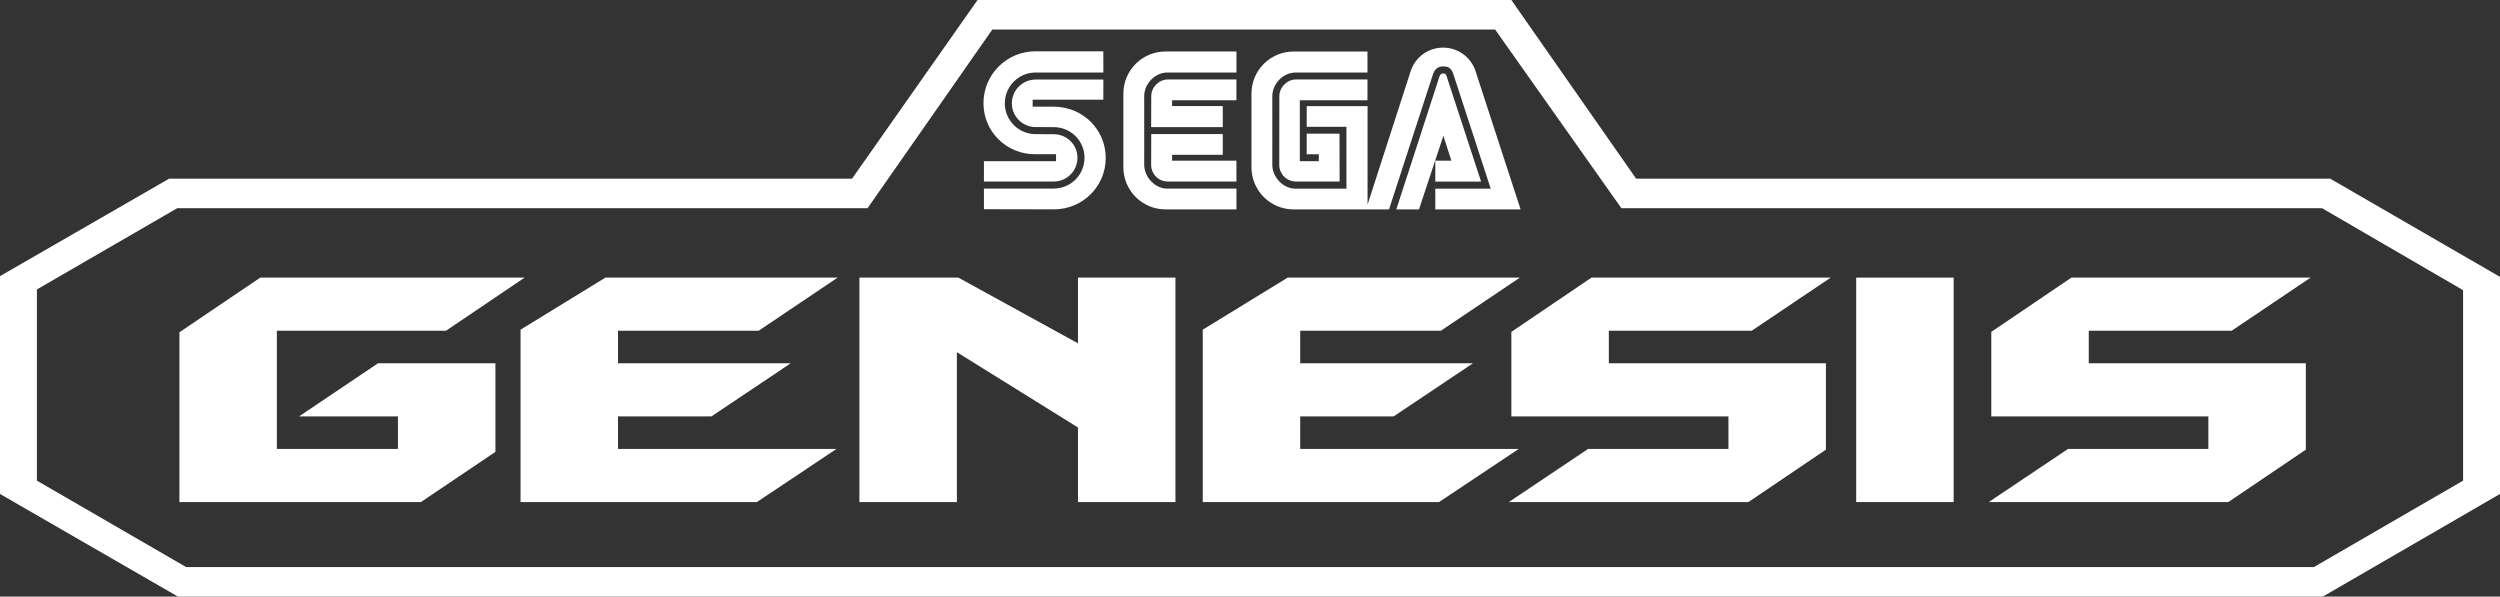 <?xml version="1.0" encoding="utf-8"?>
<svg version="1.1" viewBox="0 0 264 63" xmlns="http://www.w3.org/2000/svg">
  <rect x="0" y="0" width="264" height="63" fill="#333333" stroke="none"/>
  <g transform="translate(-208.504,-398.761)" id="g3">
    <path d="M 212.402 429.325 L 227.216 420.748 L 300.116 420.748 L 313.293 401.879 L 366.391 401.879 L 379.723 420.748 L 453.716 420.748 L 468.606 429.404 L 468.606 449.517 L 452.856 458.64 L 228.151 458.64 L 212.402 449.517 Z M 453.792 461.762 L 472.504 450.923 L 472.504 427.999 L 454.573 417.63 L 381.281 417.63 L 368.104 398.761 L 311.734 398.761 L 298.479 417.63 L 226.359 417.63 L 208.504 427.921 L 208.504 450.923 L 227.295 461.762 Z" id="polygon9" style="fill-rule: evenodd; fill: rgb(255, 255, 255);"/>
    <path d="M 330.066 416.168 C 330.066 417.156 330.871 417.939 331.837 417.929 L 339.07 417.929 L 339.07 415.726 L 332.277 415.726 L 332.277 415.109 L 337.63 415.109 L 337.63 412.917 L 330.077 412.917 L 330.066 416.168 L 330.066 416.168 Z" id="path11" style="fill-rule: evenodd; fill: rgb(255, 255, 255);"/>
    <path d="M 330.077 408.907 C 330.077 407.996 330.861 407.151 331.837 407.155 L 339.07 407.155 L 339.07 409.347 L 332.277 409.347 L 332.277 409.964 L 337.63 409.964 L 337.63 412.186 L 330.066 412.186 L 330.077 408.907 L 330.077 408.907 Z" id="path13" style="fill-rule: evenodd; fill: rgb(255, 255, 255);"/>
    <polygon points="378.397 437.122 401.32 437.122 401.32 446.244 393.134 451.78 367.832 451.78 376.214 446.165 391.027 446.165 391.027 442.735 368.104 442.735 368.104 433.806 376.566 428.077 376.566 428.077 401.827 428.077 393.483 433.689 378.397 433.689" id="polygon15" style="fill-rule: evenodd; fill: rgb(255, 255, 255);"/>
    <polygon points="404.518 428.077 404.518 428.077 414.809 428.077 414.809 451.78 404.518 451.78" id="polygon17" style="fill-rule: evenodd; fill: rgb(255, 255, 255);"/>
    <polygon points="429.077 437.122 452 437.122 452 446.244 443.811 451.78 418.512 451.78 426.894 446.165 441.708 446.165 441.708 442.735 418.785 442.735 418.785 433.806 427.244 428.077 427.244 428.077 452.507 428.077 444.163 433.689 429.077 433.689" id="polygon19" style="fill-rule: evenodd; fill: rgb(255, 255, 255);"/>
    <polygon points="345.807 446.165 345.807 442.735 355.668 442.735 364.05 437.122 345.807 437.122 345.807 433.689 360.658 433.689 369.002 428.077 344.481 428.077 335.515 433.575 335.515 433.575 335.515 451.78 360.465 451.78 368.885 446.165" id="polygon21" style="fill-rule: evenodd; fill: rgb(255, 255, 255);"/>
    <polygon points="273.764 446.165 273.764 442.735 283.627 442.735 292.008 437.122 273.764 437.122 273.764 433.689 288.616 433.689 296.959 428.077 272.437 428.077 263.473 433.575 263.473 433.575 263.473 451.78 288.422 451.78 296.843 446.165" id="polygon23" style="fill-rule: evenodd; fill: rgb(255, 255, 255);"/>
    <polygon points="322.338 443.905 309.551 435.951 309.551 451.78 299.258 451.78 299.258 428.077 309.706 428.077 322.338 435.016 322.338 428.077 322.338 428.077 332.63 428.077 332.63 451.78 322.338 451.78" id="polygon25" style="fill-rule: evenodd; fill: rgb(255, 255, 255);"/>
    <polygon points="237.742 433.689 237.742 446.165 250.528 446.165 250.528 442.735 240.081 442.735 248.424 437.122 260.821 437.122 260.821 446.479 252.945 451.78 227.451 451.78 227.451 433.848 227.451 433.848 235.988 428.077 263.901 428.077 255.597 433.689" id="polygon27" style="fill-rule: evenodd; fill: rgb(255, 255, 255);"/>
    <path d="M 331.579 404.2 C 329.124 404.2 327.133 406.191 327.133 408.645 L 327.133 416.426 C 327.133 418.881 329.124 420.871 331.579 420.871 L 339.072 420.871 L 339.072 418.68 L 331.765 418.68 C 330.476 418.68 329.333 417.458 329.333 416.17 L 329.333 408.899 C 329.333 407.61 330.476 406.419 331.765 406.419 L 339.072 406.419 L 339.072 404.197 L 331.579 404.197 L 331.579 404.2 Z" id="path29" style="fill-rule: evenodd; fill: rgb(255, 255, 255);"/>
    <path d="M 345.765 415.786 L 345.765 409.347 L 352.91 409.347 L 352.91 407.155 L 345.364 407.155 C 344.388 407.151 343.604 407.996 343.604 408.907 L 343.595 416.168 C 343.595 417.156 344.398 417.939 345.364 417.929 L 349.967 417.929 L 349.955 412.878 L 346.492 412.878 L 346.492 415.05 L 347.772 415.05 L 347.772 415.785 L 345.765 415.785 L 345.765 415.786 Z" id="path31" style="fill-rule: evenodd; fill: rgb(255, 255, 255);"/>
    <path d="M 325.014 404.179 L 317.836 404.179 C 314.812 404.179 312.359 406.631 312.359 409.655 C 312.359 412.68 314.812 415.073 317.836 415.047 L 320.023 415.047 L 320.023 415.786 L 312.407 415.786 L 312.407 417.93 L 319.775 417.93 C 321.16 417.93 322.284 416.806 322.284 415.423 C 322.284 414.038 321.16 412.934 319.775 412.934 L 317.866 412.926 C 316.069 412.926 314.612 411.469 314.612 409.673 C 314.612 407.876 316.068 406.419 317.866 406.419 L 325.019 406.419 L 325.014 404.179 L 325.014 404.179 Z" id="path33" style="fill-rule: evenodd; fill: rgb(255, 255, 255);"/>
    <path d="M 325.014 409.288 L 317.553 409.288 L 317.553 410.023 L 319.791 410.027 C 322.817 410.027 325.268 412.42 325.268 415.444 C 325.268 418.469 322.817 420.868 319.791 420.868 L 312.407 420.853 L 312.407 418.674 L 319.775 418.674 C 321.572 418.674 323.029 417.218 323.029 415.421 C 323.029 413.625 321.572 412.187 319.775 412.187 L 317.866 412.18 C 316.481 412.18 315.357 411.056 315.357 409.671 C 315.357 408.286 316.481 407.163 317.866 407.163 L 325.019 407.163 L 325.014 409.288 L 325.014 409.288 Z" id="path35" style="fill-rule: evenodd; fill: rgb(255, 255, 255);"/>
    <path d="M 361.257 406.78 C 361.168 406.571 361.137 406.521 360.897 406.521 C 360.656 406.521 360.598 406.646 360.506 406.855 L 355.956 420.871 L 358.35 420.874 L 360.924 413.104 L 361.771 415.728 L 360.072 415.728 L 360.072 417.939 L 364.907 417.939 L 361.257 406.78 L 361.257 406.78 Z" id="path37" style="fill-rule: evenodd; fill: rgb(255, 255, 255);"/>
    <path d="M 345.106 420.873 C 342.651 420.873 340.659 418.882 340.659 416.428 L 340.659 408.647 C 340.659 406.192 342.651 404.202 345.106 404.202 L 352.91 404.202 L 352.91 406.424 L 345.294 406.424 C 344.003 406.424 342.86 407.615 342.86 408.904 L 342.86 416.174 C 342.86 417.463 344.002 418.684 345.294 418.684 L 350.689 418.684 L 350.689 412.148 L 346.494 412.148 L 346.494 409.966 L 352.919 409.966 L 352.919 420.361 L 357.496 406.198 C 357.988 404.795 359.324 403.789 360.897 403.789 C 362.501 403.789 363.863 404.839 364.326 406.291 L 369.079 420.874 L 360.072 420.874 L 360.072 418.683 L 365.923 418.683 L 361.956 406.52 C 361.724 405.851 361.31 405.772 360.897 405.772 C 360.465 405.772 360.066 405.949 359.841 406.56 L 355.184 420.874 L 345.106 420.874 L 345.106 420.873 Z" id="path39" style="fill-rule: evenodd; fill: rgb(255, 255, 255);"/>
  </g>
</svg>